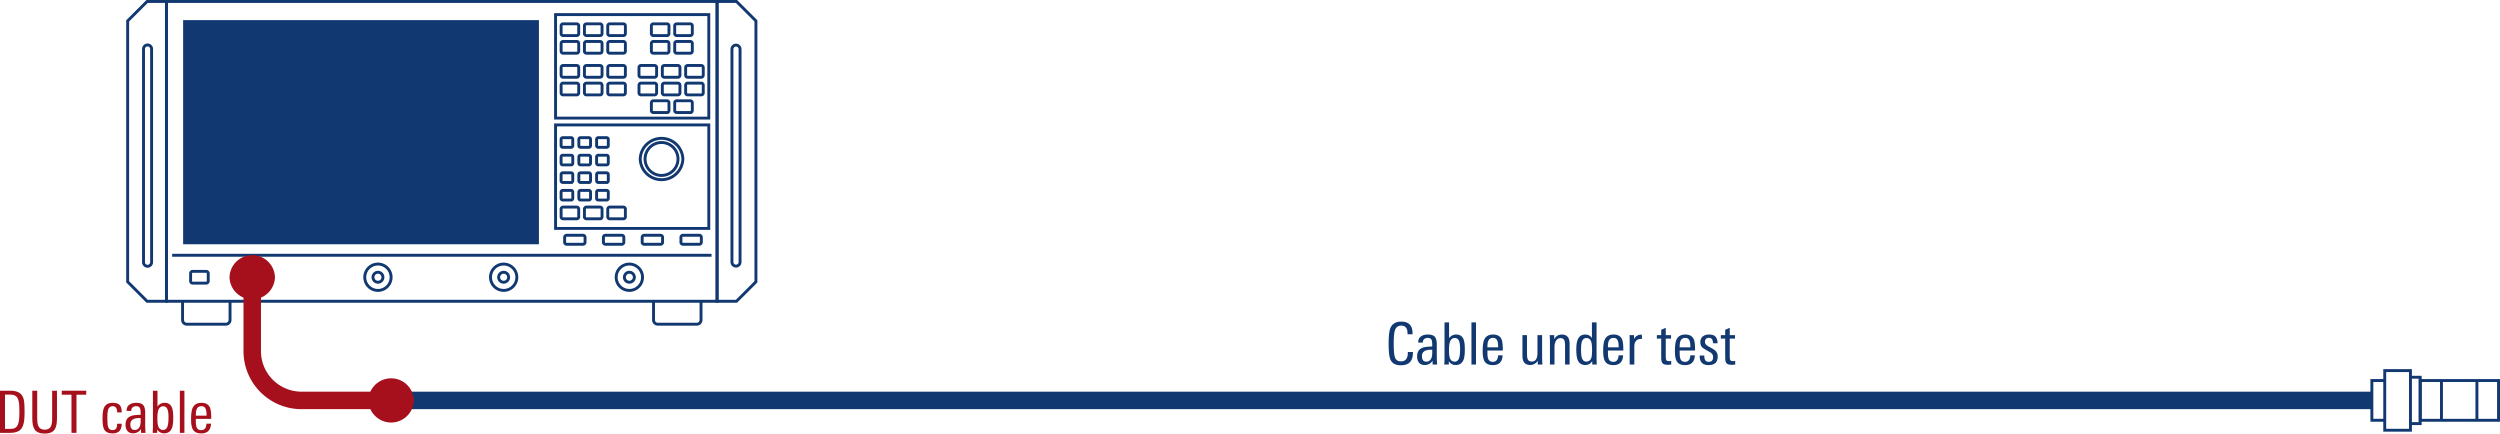 <svg xmlns="http://www.w3.org/2000/svg" xmlns:xlink="http://www.w3.org/1999/xlink" version="1.2" viewBox="0 0 429.024 74.408"><defs><symbol id="a" overflow="visible"><path d="M4.75-2C4.75-.582 4.062.125 2.687.125c-.93 0-1.53-.332-1.812-1-.2-.469-.297-1.367-.297-2.703 0-1.29.094-2.172.281-2.64.301-.77.938-1.157 1.907-1.157 1.28 0 1.921.672 1.921 2.016v.156h-.859v-.125c0-.906-.36-1.36-1.078-1.36-.563 0-.934.29-1.11.86-.124.387-.187 1.125-.187 2.219 0 1.18.063 1.949.188 2.312.156.5.504.75 1.046.75.79 0 1.188-.488 1.188-1.469v-.14h.875zm0 0"/></symbol><symbol id="b" overflow="visible"><path d="M3.797 0h-.781v-.656c-.344.492-.797.734-1.36.734-.43 0-.758-.14-.984-.422C.46-.602.359-.957.359-1.406c0-.707.274-1.188.829-1.438.351-.164.94-.25 1.765-.25v-.219c0-.414-.031-.707-.094-.874-.105-.258-.328-.391-.671-.391a.91.91 0 00-.61.203c-.156.125-.234.313-.234.563v.046H.547v-.046c0-.47.164-.813.5-1.032.289-.207.676-.312 1.156-.312.582 0 .988.14 1.219.422.207.261.312.683.312 1.265v1.86c0 .605.02 1.14.063 1.609zm-.844-1.953v-.594h-.187c-1.055 0-1.579.36-1.579 1.078 0 .649.243.969.735.969.375 0 .648-.16.828-.484.133-.25.203-.57.203-.97zm0 0"/></symbol><symbol id="c" overflow="visible"><path d="M4.156-2.61c0 .805-.074 1.4-.218 1.782-.243.605-.688.906-1.344.906-.512 0-.906-.219-1.188-.656V0H.625c.031-.457.047-.773.047-.953v-6.281h.781v2.703c.32-.414.727-.625 1.219-.625.633 0 1.062.289 1.281.86.133.355.203.917.203 1.687zm-.812-.015c0-.55-.04-.953-.11-1.203-.125-.488-.39-.735-.796-.735a.82.82 0 00-.688.36c-.21.281-.313.851-.313 1.703 0 .75.067 1.258.204 1.516.164.324.43.484.796.484.25 0 .458-.125.626-.375.187-.3.28-.883.28-1.75zm0 0"/></symbol><symbol id="d" overflow="visible"><path d="M1.453 0H.672v-7.234h.781zm0 0"/></symbol><symbol id="e" overflow="visible"><path d="M3.922-2.406h-2.64v.344c0 .511.046.882.14 1.109.133.324.394.484.781.484.57 0 .875-.367.906-1.11h.782C3.836-.46 3.273.095 2.203.095c-.7 0-1.18-.235-1.437-.703-.2-.352-.297-.922-.297-1.704 0-.894.082-1.535.25-1.921.258-.614.773-.922 1.547-.922.718 0 1.195.273 1.437.812.145.336.219.903.219 1.703zm-.797-.547c0-.488-.04-.832-.11-1.031-.117-.395-.37-.594-.765-.594-.543 0-.855.328-.938.984a6.007 6.007 0 00-.03.64zm0 0"/></symbol><symbol id="g" overflow="visible"><path d="M4.094 0h-.797v-.64c-.313.48-.742.718-1.281.718C1.117.078.672-.437.672-1.469v-3.578h.781v3.234c0 .407.035.7.11.875.113.282.347.422.703.422.656 0 .984-.488.984-1.468v-3.063h.797v3.938c0 .398.016.765.047 1.109zm0 0"/></symbol><symbol id="h" overflow="visible"><path d="M4.047 0h-.781v-3.219c0-.437-.032-.734-.094-.89-.117-.29-.344-.438-.688-.438-.343 0-.609.168-.796.5-.157.281-.235.621-.235 1.016V0H.672v-3.938c0-.445-.016-.816-.047-1.109h.781v.703c.282-.539.719-.812 1.313-.812.883 0 1.328.527 1.328 1.578zm0 0"/></symbol><symbol id="i" overflow="visible"><path d="M3.984 0H3.22l-.016-.578c-.281.437-.672.656-1.172.656C1.383.078.941-.21.703-.797.547-1.18.47-1.78.47-2.594c0-.758.086-1.336.265-1.734.239-.55.664-.828 1.282-.828.5 0 .879.199 1.14.593v-2.671h.797v6.28c0 .18.008.497.031.954zm-.796-2.469c0-.687-.055-1.176-.157-1.469-.148-.414-.418-.624-.812-.624-.399 0-.664.218-.797.656-.094.281-.14.73-.14 1.344 0 .656.05 1.136.155 1.437.145.418.395.625.75.625.426 0 .711-.207.86-.625.094-.281.14-.727.14-1.344zm0 0"/></symbol><symbol id="j" overflow="visible"><path d="M2.766-4.375a.768.768 0 00-.172-.031c-.375 0-.664.12-.86.36-.187.23-.28.538-.28.921V0H.655v-4.125c0-.332-.011-.64-.031-.922h.781v.672c.27-.508.696-.766 1.282-.766.05 0 .078.258.078.766zm0 0"/></symbol><symbol id="k" overflow="visible"><path d="M2.625 0c-.25.031-.445.047-.578.047-.461 0-.774-.098-.938-.297C.973-.426.906-.742.906-1.203v-3.25h-.75v-.594h.75v-.922l.781-.343v1.265h.907v.594h-.906v3.156c0 .281.039.477.125.578.082.094.234.14.453.14.03 0 .148-.015.359-.046zm0 0"/></symbol><symbol id="l" overflow="visible"><path d="M3.453-1.375c0 .98-.527 1.469-1.578 1.469C.844.094.335-.453.359-1.546h.797v.28c.051.532.301.797.75.797.5 0 .75-.258.75-.781 0-.281-.078-.5-.234-.656-.106-.102-.328-.25-.672-.438-.469-.258-.773-.445-.906-.562-.25-.239-.375-.551-.375-.938 0-.426.144-.754.437-.984.258-.219.614-.328 1.063-.328.52 0 .89.125 1.11.375.218.242.335.617.358 1.125h-.796c0-.625-.235-.938-.704-.938a.672.672 0 00-.5.188c-.117.125-.171.293-.171.5 0 .23.093.422.28.578.102.094.345.242.72.437.406.22.68.407.828.563.238.25.36.57.36.953zm0 0"/></symbol><symbol id="m" overflow="visible"><path d="M5.016-3.734c0 .761-.028 1.324-.079 1.687-.105.7-.312 1.2-.625 1.5C3.926-.18 3.345 0 2.563 0H.798v-7.234h1.765c.72 0 1.266.14 1.641.421.332.25.555.618.672 1.094.094.399.14 1.059.14 1.985zm-.891.078c0-.664-.023-1.133-.063-1.406-.074-.625-.25-1.036-.53-1.235-.231-.176-.563-.266-1-.266h-.876v5.875h.985c.363 0 .656-.082.875-.25.28-.195.46-.613.546-1.25.04-.3.063-.789.063-1.468zm0 0"/></symbol><symbol id="n" overflow="visible"><path d="M4.984-2.39c0 .843-.148 1.468-.437 1.874-.336.43-.89.641-1.672.641-.813 0-1.387-.234-1.719-.703C.883-.973.75-1.598.75-2.453v-4.781h.844v4.75c0 .617.066 1.058.203 1.328.187.406.547.61 1.078.61s.89-.196 1.078-.595c.133-.27.203-.707.203-1.312v-4.781h.828zm0 0"/></symbol><symbol id="o" overflow="visible"><path d="M4.266-6.547H2.594V0h-.86v-6.547H.063v-.687h4.203zm0 0"/></symbol><symbol id="p" overflow="visible"><path d="M3.766-1.563c0 1.106-.524 1.657-1.563 1.657C1.484.094 1-.133.75-.594.562-.945.469-1.563.469-2.438c0-.874.082-1.492.25-1.859.25-.57.75-.86 1.5-.86.57 0 .976.137 1.219.407.218.25.328.664.328 1.234h-.782c0-.707-.261-1.062-.78-1.062-.407 0-.673.226-.798.672-.074.261-.11.726-.11 1.39 0 .762.052 1.282.157 1.563.133.324.379.484.734.484.313 0 .532-.11.657-.328.094-.164.14-.422.14-.765zm0 0"/></symbol><clipPath id="q"><path d="M13 29h110v88.371H13zm0 0"/></clipPath></defs><path d="M98.97 6.105h-2.332a.344.344 0 01-.344-.343V4.434c0-.192.152-.344.344-.344h2.332c.191 0 .343.152.343.344v1.328a.344.344 0 01-.343.343zm0 0M102.974 6.105h-2.332a.348.348 0 01-.348-.343V4.434c0-.192.156-.344.348-.344h2.332c.187 0 .343.152.343.344v1.328a.347.347 0 01-.343.343zm0 0M106.974 6.105h-2.332a.347.347 0 01-.344-.343V4.434c0-.192.156-.344.344-.344h2.332c.191 0 .347.152.347.344v1.328a.348.348 0 01-.347.343zm0 0M98.97 9.133h-2.332a.344.344 0 01-.344-.344V7.461c0-.191.152-.348.344-.348h2.332c.191 0 .343.157.343.348v1.328a.344.344 0 01-.343.344zm0 0M102.974 9.133h-2.332a.348.348 0 01-.348-.344V7.461c0-.191.156-.348.348-.348h2.332c.187 0 .343.157.343.348v1.328a.347.347 0 01-.343.344zm0 0M106.974 9.133h-2.332a.347.347 0 01-.344-.344V7.461c0-.191.156-.348.344-.348h2.332c.191 0 .347.157.347.348v1.328a.348.348 0 01-.347.344zm0 0M98.97 13.258h-2.332a.344.344 0 01-.344-.344v-1.328c0-.191.152-.348.344-.348h2.332c.191 0 .343.157.343.348v1.328a.344.344 0 01-.343.344zm0 0M102.974 13.258h-2.332a.348.348 0 01-.348-.344v-1.328c0-.191.156-.348.348-.348h2.332c.187 0 .343.157.343.348v1.328a.347.347 0 01-.343.344zm0 0M106.974 13.258h-2.332a.347.347 0 01-.344-.344v-1.328c0-.191.156-.348.344-.348h2.332c.191 0 .347.157.347.348v1.328a.348.348 0 01-.347.344zm0 0M98.97 16.285h-2.332a.344.344 0 01-.344-.344v-1.328c0-.191.152-.347.344-.347h2.332c.191 0 .343.156.343.347v1.328a.344.344 0 01-.343.344zm0 0M102.974 16.285h-2.332a.348.348 0 01-.348-.344v-1.328c0-.191.156-.347.348-.347h2.332c.187 0 .343.156.343.347v1.328a.347.347 0 01-.343.344zm0 0M106.974 16.285h-2.332a.347.347 0 01-.344-.344v-1.328c0-.191.156-.347.344-.347h2.332c.191 0 .347.156.347.347v1.328a.348.348 0 01-.347.344zm0 0M114.458 6.105h-2.332a.344.344 0 01-.344-.343V4.434c0-.192.153-.344.344-.344h2.332c.191 0 .344.152.344.344v1.328a.344.344 0 01-.344.343zm0 0M118.462 6.105h-2.332a.344.344 0 01-.344-.343V4.434c0-.192.152-.344.344-.344h2.332c.187 0 .344.152.344.344v1.328a.347.347 0 01-.344.343zm0 0M114.458 9.133h-2.332a.344.344 0 01-.344-.344V7.461c0-.191.153-.348.344-.348h2.332c.191 0 .344.157.344.348v1.328a.344.344 0 01-.344.344zm0 0M118.462 9.133h-2.332a.344.344 0 01-.344-.344V7.461c0-.191.152-.348.344-.348h2.332c.187 0 .344.157.344.348v1.328a.347.347 0 01-.344.344zm0 0M112.333 13.258h-2.332a.347.347 0 01-.344-.344v-1.328c0-.191.156-.348.344-.348h2.332c.191 0 .348.157.348.348v1.328a.348.348 0 01-.348.344zm0 0M116.337 13.258h-2.332a.347.347 0 01-.344-.344v-1.328c0-.191.156-.348.344-.348h2.332c.191 0 .348.157.348.348v1.328a.348.348 0 01-.348.344zm0 0M120.34 13.258h-2.331a.344.344 0 01-.344-.344v-1.328c0-.191.152-.348.344-.348h2.332c.191 0 .344.157.344.348v1.328a.344.344 0 01-.344.344zm0 0M112.333 16.285h-2.332a.347.347 0 01-.344-.344v-1.328c0-.191.156-.347.344-.347h2.332c.191 0 .348.156.348.347v1.328a.348.348 0 01-.348.344zm0 0M116.337 16.285h-2.332a.347.347 0 01-.344-.344v-1.328c0-.191.156-.347.344-.347h2.332c.191 0 .348.156.348.347v1.328a.348.348 0 01-.348.344zm0 0M120.34 16.285h-2.331a.344.344 0 01-.344-.344v-1.328c0-.191.152-.347.344-.347h2.332c.191 0 .344.156.344.347v1.328a.344.344 0 01-.344.344zm0 0M114.458 19.313h-2.332a.344.344 0 01-.344-.344V17.64c0-.192.153-.348.344-.348h2.332c.191 0 .344.156.344.348v1.328a.344.344 0 01-.344.344zm0 0M118.462 19.313h-2.332a.344.344 0 01-.344-.344V17.64c0-.192.152-.348.344-.348h2.332c.187 0 .344.156.344.348v1.328a.347.347 0 01-.344.344zm0 0M100.052 41.918h-2.805a.348.348 0 01-.348-.344v-.851c0-.192.157-.348.348-.348h2.805c.191 0 .347.156.347.348v.851a.348.348 0 01-.347.344zm0 0M106.704 41.918H103.9a.348.348 0 01-.347-.344v-.851c0-.192.156-.348.347-.348h2.805c.192 0 .348.156.348.348v.851a.348.348 0 01-.348.344zm0 0M113.36 41.918h-2.808a.348.348 0 01-.348-.344v-.851c0-.192.156-.348.348-.348h2.808c.188 0 .344.156.344.348v.851a.347.347 0 01-.344.344zm0 0M120.013 41.918h-2.809a.348.348 0 01-.348-.344v-.851c0-.192.157-.348.348-.348h2.809c.187 0 .343.156.343.348v.851a.347.347 0 01-.343.344zm0 0M98.97 37.55h-2.332a.342.342 0 01-.344-.343v-1.328c0-.191.152-.344.344-.344h2.332c.191 0 .343.153.343.344v1.328a.342.342 0 01-.343.344zm0 0M102.974 37.55h-2.332a.345.345 0 01-.348-.343v-1.328c0-.191.156-.344.348-.344h2.332c.187 0 .343.153.343.344v1.328a.344.344 0 01-.343.344zm0 0M106.974 37.55h-2.332a.344.344 0 01-.344-.343v-1.328c0-.191.156-.344.344-.344h2.332c.191 0 .347.153.347.344v1.328a.345.345 0 01-.347.344zm0 0M98.013 34.328h-1.438a.287.287 0 01-.285-.285v-1.09c0-.156.129-.281.285-.281h1.438a.28.28 0 01.28.281v1.09a.283.283 0 01-.28.285zm0 0M101.056 34.328h-1.434a.287.287 0 01-.285-.285v-1.09c0-.156.129-.281.285-.281h1.434c.156 0 .285.125.285.281v1.09a.287.287 0 01-.285.285zm0 0M104.103 34.328h-1.434a.287.287 0 01-.285-.285v-1.09c0-.156.129-.281.285-.281h1.434c.156 0 .285.125.285.281v1.09a.287.287 0 01-.285.285zm0 0M98.013 31.313h-1.438a.287.287 0 01-.285-.286v-1.09c0-.156.129-.28.285-.28h1.438a.28.28 0 01.28.28v1.09a.283.283 0 01-.28.285zm0 0M101.056 31.313h-1.434a.287.287 0 01-.285-.286v-1.09c0-.156.129-.28.285-.28h1.434c.156 0 .285.124.285.28v1.09a.287.287 0 01-.285.285zm0 0M104.103 31.313h-1.434a.287.287 0 01-.285-.286v-1.09c0-.156.129-.28.285-.28h1.434c.156 0 .285.124.285.28v1.09a.287.287 0 01-.285.285zm0 0M98.013 28.297h-1.438a.287.287 0 01-.285-.285v-1.09c0-.156.129-.281.285-.281h1.438a.28.28 0 01.28.28v1.09a.283.283 0 01-.28.286zm0 0M101.056 28.297h-1.434a.287.287 0 01-.285-.285v-1.09c0-.156.129-.281.285-.281h1.434c.156 0 .285.125.285.28v1.09a.287.287 0 01-.285.286zm0 0M104.103 28.297h-1.434a.287.287 0 01-.285-.285v-1.09c0-.156.129-.281.285-.281h1.434c.156 0 .285.125.285.28v1.09a.287.287 0 01-.285.286zm0 0M98.013 25.281h-1.438a.287.287 0 01-.285-.285v-1.09c0-.156.129-.281.285-.281h1.438a.28.28 0 01.28.281v1.09a.283.283 0 01-.28.285zm0 0M101.056 25.281h-1.434a.287.287 0 01-.285-.285v-1.09c0-.156.129-.281.285-.281h1.434c.156 0 .285.125.285.281v1.09a.287.287 0 01-.285.285zm0 0M104.103 25.281h-1.434a.287.287 0 01-.285-.285v-1.09c0-.156.129-.281.285-.281h1.434c.156 0 .285.125.285.281v1.09a.287.287 0 01-.285.285zm0 0M117.185 27.281a3.66 3.66 0 01-7.317 0 3.66 3.66 0 017.316 0zm0 0" fill="none" stroke="#113870" stroke-width=".5" stroke-miterlimit="10"/><path d="M121.638 39.2H95.34V21.44h26.297zm0 0M121.638 20.266H95.34V2.508h26.297zm0 0M88.692 47.578a2.257 2.257 0 01-2.261 2.258 2.259 2.259 0 112.262-2.258zm0 0M67.118 47.578a2.26 2.26 0 01-4.52 0 2.259 2.259 0 014.52 0zm0 0M45.548 47.578a2.257 2.257 0 01-2.262 2.258 2.259 2.259 0 112.262-2.258zm0 0M110.263 47.578a2.26 2.26 0 01-4.52 0 2.259 2.259 0 014.52 0zm0 0M35.392 48.586H33.06a.345.345 0 01-.348-.344v-1.328c0-.191.156-.344.348-.344h2.332c.187 0 .343.153.343.344v1.328a.344.344 0 01-.343.344zm0 0M39.478 51.7v3.218a.718.718 0 01-.715.715H32.04c-.39 0-.71-.32-.71-.715v-3.219" fill="none" stroke="#113870" stroke-width=".5" stroke-miterlimit="10"/><path d="M123.056 51.7H28.57V.25h94.485zm0 0" fill="none" stroke="#113870" stroke-width=".5" stroke-miterlimit="10"/><path d="M28.571 51.7h-3.328l-3.336-3.337V3.586L25.243.25h3.328zm0 0" fill="none" stroke="#113870" stroke-width=".5" stroke-miterlimit="10"/><path d="M26.017 8.438a.694.694 0 10-1.387 0v36.535a.694.694 0 101.387 0zm0 0M44.142 47.578a.855.855 0 11-1.71 0 .855.855 0 011.71 0zm0 0M65.716 47.578a.855.855 0 11-1.71 0 .855.855 0 011.71 0zm0 0M87.286 47.578a.855.855 0 11-1.71 0 .855.855 0 011.71 0zm0 0M108.86 47.578a.855.855 0 11-1.71 0 .855.855 0 011.71 0zm0 0M116.349 27.281a2.823 2.823 0 11-5.649 0 2.823 2.823 0 115.648 0zm0 0M112.153 51.7v3.218c0 .394.325.715.715.715h6.723c.39 0 .71-.32.71-.715v-3.219M123.06 51.7h3.328l3.336-3.337V3.586L126.388.25h-3.328zm0 0" fill="none" stroke="#113870" stroke-width=".5" stroke-miterlimit="10"/><path d="M125.61 8.438c0-.383.313-.696.696-.696.386 0 .695.313.695.696v36.535a.694.694 0 11-1.39 0zm0 0M29.54 43.809h92.563" fill="none" stroke="#113870" stroke-width=".5" stroke-miterlimit="10"/><path d="M92.485 3.453H31.427v38.465h61.058zm0 0" fill="#113870"/><g fill="#113870" transform="translate(-12.472 -21.594)"><use height="100%" width="100%" y="84.157" x="250.195" xlink:href="#a"/><use height="100%" width="100%" y="84.157" x="255.305" xlink:href="#b"/><use height="100%" width="100%" y="84.157" x="259.695" xlink:href="#c"/><use height="100%" width="100%" y="84.157" x="264.315" xlink:href="#d"/><use height="100%" width="100%" y="84.157" x="266.445" xlink:href="#e"/><use height="100%" width="100%" y="84.157" x="270.805" xlink:href="#f"/><use height="100%" width="100%" y="84.157" x="273.065" xlink:href="#g"/><use height="100%" width="100%" y="84.157" x="277.785" xlink:href="#h"/><use height="100%" width="100%" y="84.157" x="282.505" xlink:href="#i"/><use height="100%" width="100%" y="84.157" x="287.125" xlink:href="#e"/><use height="100%" width="100%" y="84.157" x="291.485" xlink:href="#j"/><use height="100%" width="100%" y="84.157" x="294.385" xlink:href="#f"/><use height="100%" width="100%" y="84.157" x="296.645" xlink:href="#k"/><use height="100%" width="100%" y="84.157" x="299.435" xlink:href="#e"/><use height="100%" width="100%" y="84.157" x="303.795" xlink:href="#l"/><use height="100%" width="100%" y="84.157" x="307.625" xlink:href="#k"/></g><g fill="#a60f1c" transform="translate(-12.472 -21.594)"><use height="100%" width="100%" y="95.877" x="11.675" xlink:href="#m"/><use height="100%" width="100%" y="95.877" x="17.265" xlink:href="#n"/><use height="100%" width="100%" y="95.877" x="23.005" xlink:href="#o"/><use height="100%" width="100%" y="95.877" x="27.335" xlink:href="#f"/><use height="100%" width="100%" y="95.877" x="29.595" xlink:href="#p"/><use height="100%" width="100%" y="95.877" x="33.655" xlink:href="#b"/><use height="100%" width="100%" y="95.877" x="38.045" xlink:href="#c"/><use height="100%" width="100%" y="95.877" x="42.665" xlink:href="#d"/><use height="100%" width="100%" y="95.877" x="44.795" xlink:href="#e"/></g><g clip-path="url(#q)" transform="translate(-12.472 -21.594)"><path d="M79.59 90.309H64.215a8.458 8.458 0 01-8.457-8.457V71.43" fill="none" stroke="#a60f1c" stroke-width="3" stroke-miterlimit="10"/></g><path d="M407.036 68.715H68.266" fill="none" stroke="#113870" stroke-width="3" stroke-miterlimit="10"/><path d="M71.017 68.715a3.9 3.9 0 01-7.797 0 3.9 3.9 0 017.797 0" fill="#a60f1c"/><path d="M413.657 63.598h-4.414v10.234h4.414zm0 0M409.243 65.305h-2.207v6.82h2.207zm0 0M415.33 64.738h-1.673v7.953h1.672zm0 0" fill="none" stroke="#113870" stroke-width=".5" stroke-miterlimit="10"/><path d="M418.978 65.305h-3.649v6.82h3.649zm0 0M425.063 65.305h-6.085v6.82h6.085zm0 0M428.774 65.305h-3.71v6.82h3.71zm0 0" fill="none" stroke="#113870" stroke-width=".5" stroke-miterlimit="10"/><path d="M47.185 47.578a3.9 3.9 0 01-7.797 0 3.9 3.9 0 017.797 0" fill="#a60f1c"/></svg>